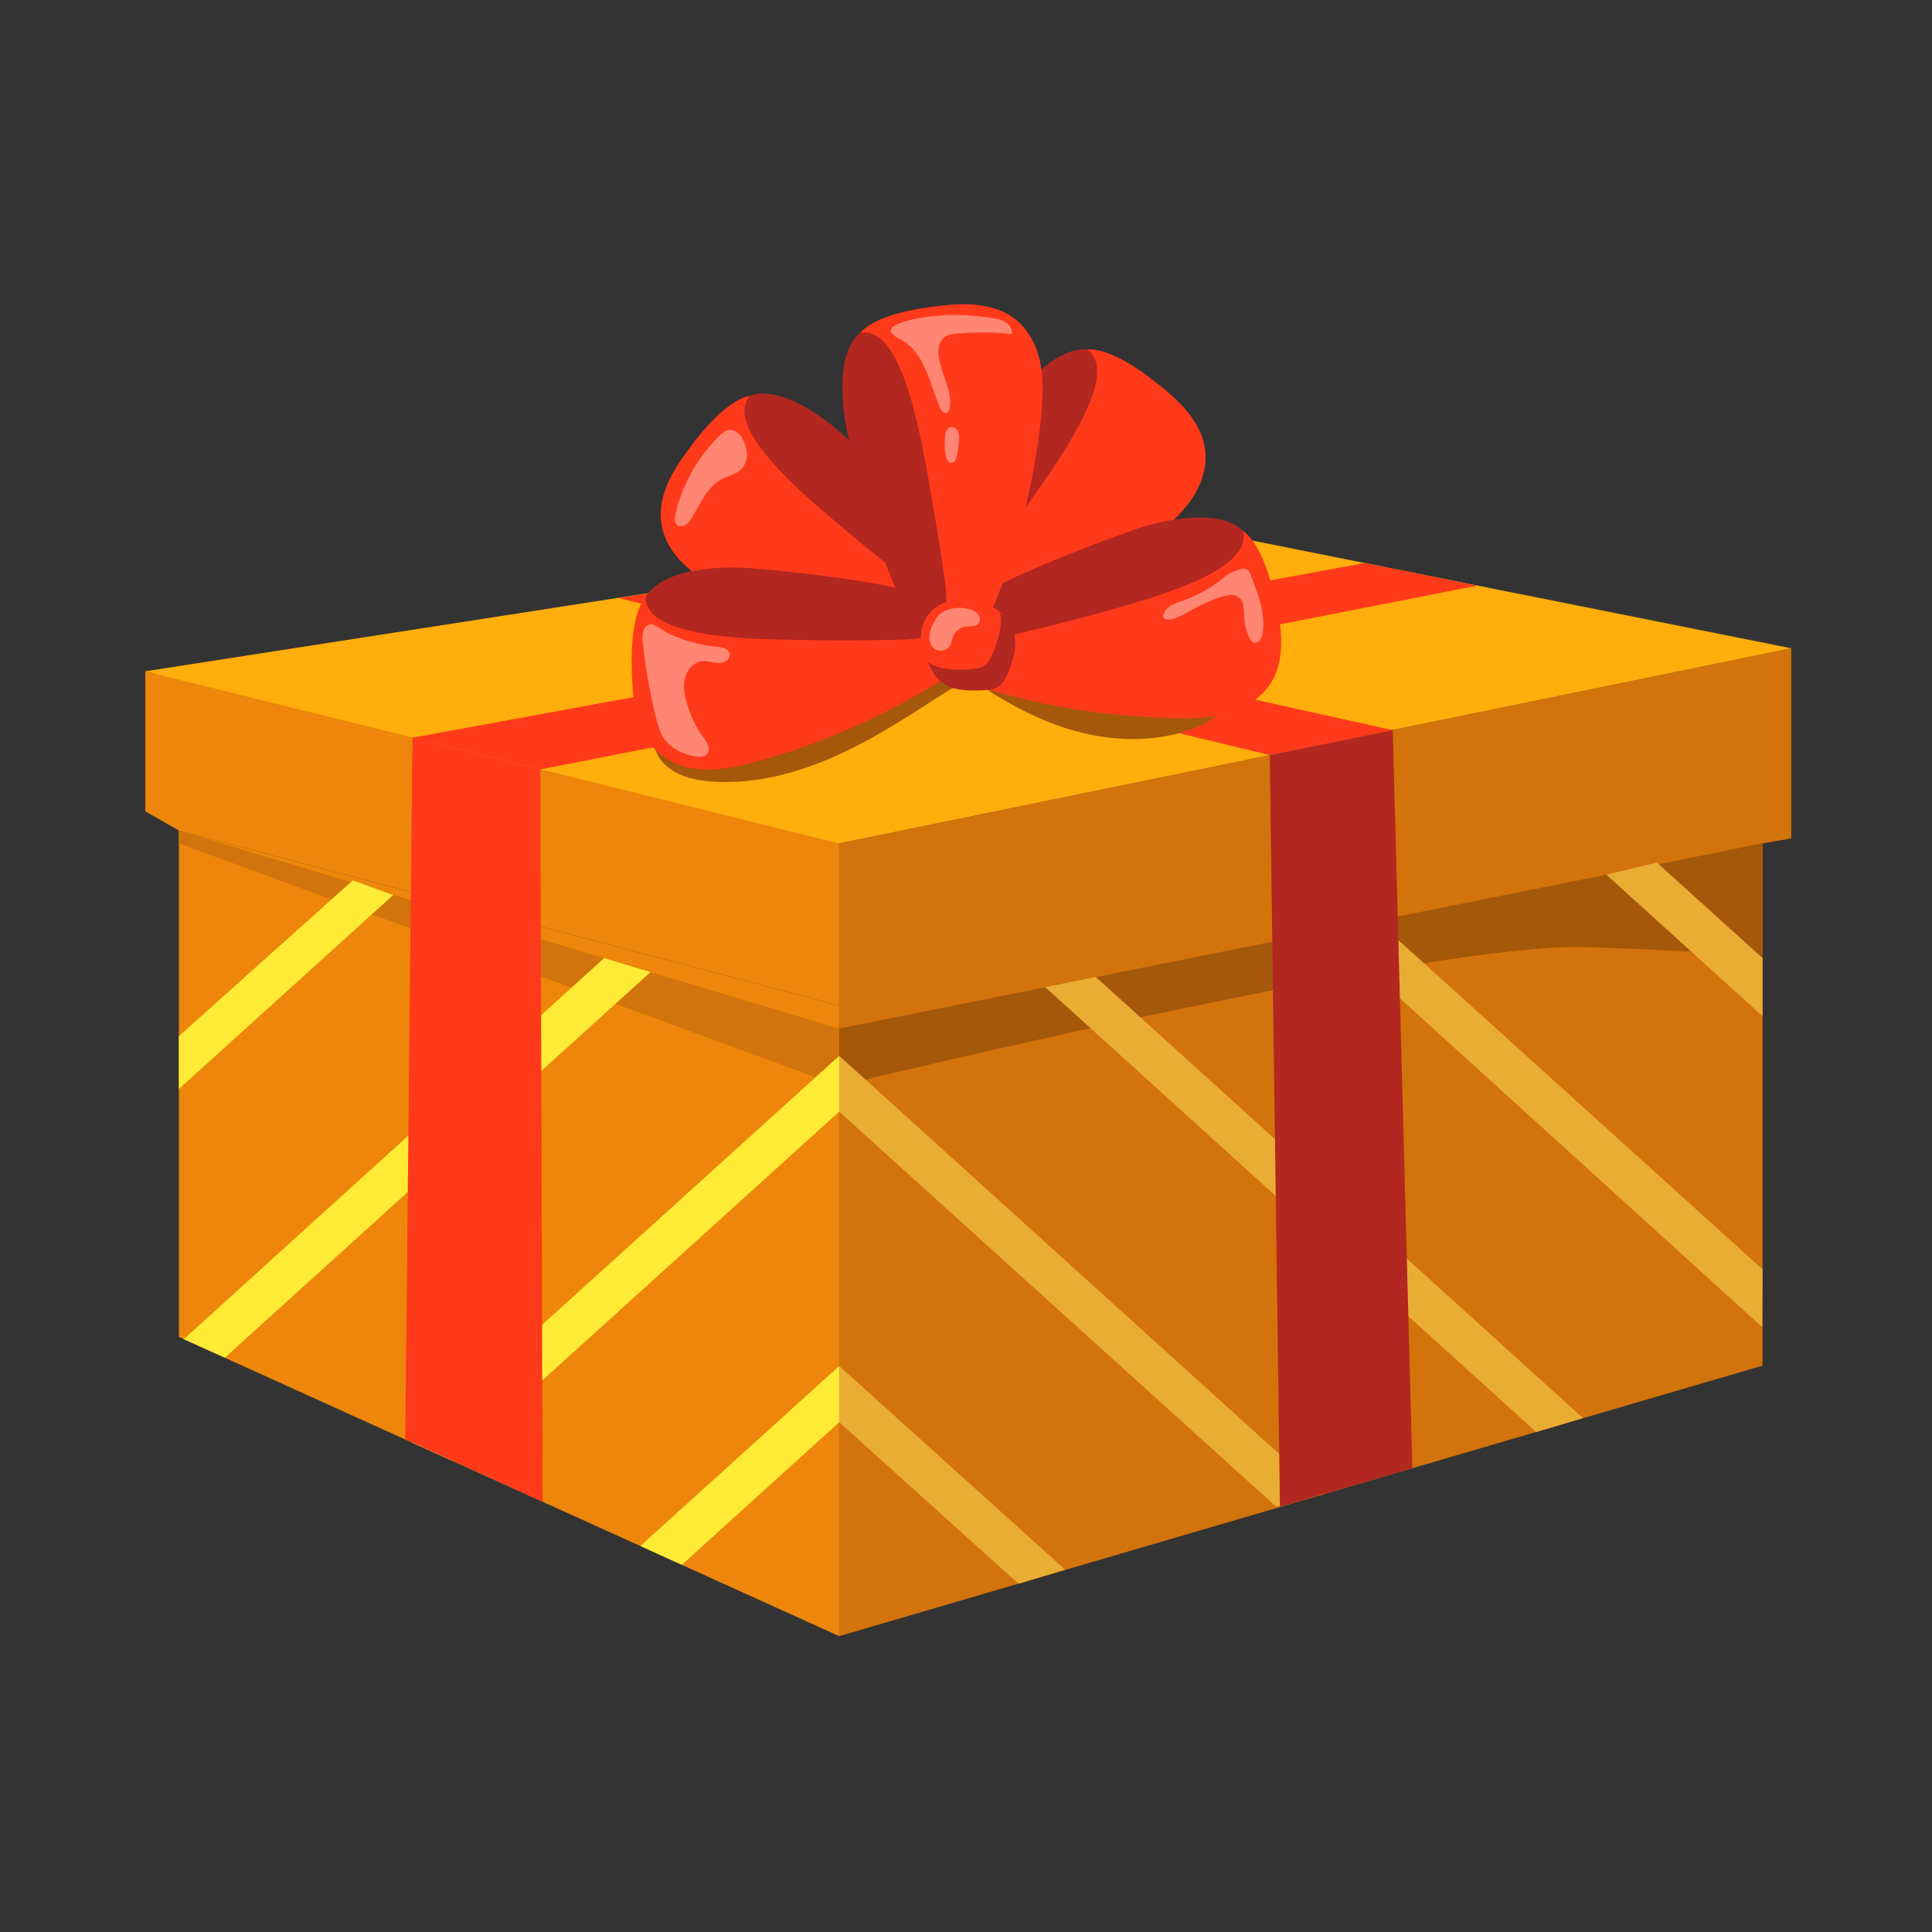 <?xml version="1.0" encoding="utf-8"?>
<!-- Generator: Adobe Illustrator 22.1.0, SVG Export Plug-In . SVG Version: 6.00 Build 0)  -->
<svg version="1.1" id="Layer_1" xmlns="http://www.w3.org/2000/svg" xmlns:xlink="http://www.w3.org/1999/xlink" x="0px" y="0px"
	 viewBox="0 0 512 512" style="enable-background:new 0 0 512 512;" xml:space="preserve">
<rect x="0" y="0" width="512" height="512" fill="#333333" stroke="none"/>
<style type="text/css">
	.st0{fill:#ED860A;}
	.st1{fill:#D3730B;}
	.st2{fill:#FFAE0B;}
	.st3{fill:#A5570A;}
	.st4{fill:#FFFFFF;}
	.st5{fill:#AEE4FF;}
	.st6{fill:#FF3A1A;}
	.st7{fill:#FFEB36;}
	.st8{fill:#EAAD34;}
	.st9{fill:#B22720;}
	.st10{opacity:0.39;fill:#FFFFFF;}
</style>
<g>
	<polygon class="st0" points="47.4,220.1 47.4,354.3 222.4,433.6 222.4,266.5 	"/>
	<polygon class="st1" points="222.4,266.5 467.1,223.5 467.1,361.9 222.4,433.6 	"/>
	<path class="st0" d="M47.4,220.1l-8.9-5.1v-37.1c0,0,183.9,40.5,183.9,45.6c0,5.1,0,43,0,43L47.4,220.1z"/>
	<polygon class="st1" points="467.1,223.5 474.7,222.2 474.7,171.8 222.4,223.5 222.4,268.3 	"/>
	<polygon class="st2" points="38.5,177.9 301.1,137.1 474.7,171.8 222.4,223.5 	"/>
	<path class="st3" d="M467.1,223.5l-244.8,49.1v15.2c0,0,156.2-38.1,197.7-36.8c41.5,1.3,47.1,3,47.1,3V223.5z"/>
	<polygon class="st1" points="47.4,220.1 222.4,272.6 222.4,287.8 47.4,223.5 	"/>
	<polygon class="st4" points="134.9,356.6 130.5,354.4 126.1,356.8 126.9,351.9 123.3,348.5 128.2,347.7 130.3,343.3 132.6,347.6 
		137.5,348.3 134,351.8 	"/>
	<polygon class="st5" points="358.1,306.5 353.4,303.6 348.3,305.9 349.6,300.5 345.9,296.4 351.4,295.9 354.1,291.1 356.3,296.2 
		361.7,297.4 357.5,301 	"/>
	<polygon class="st6" points="143.2,203.9 391.5,155.2 361.7,149.2 109.3,195.5 	"/>
	<polygon class="st6" points="336.5,200.1 163.9,158.5 191.4,154.2 369.1,193.5 	"/>
	<polygon class="st7" points="47.4,288.6 47.4,274.6 93.5,233.3 104.2,237.2 	"/>
	<polygon class="st7" points="59.6,359.8 48.7,354.9 160.1,253.9 172.4,257.6 	"/>
	<polygon class="st7" points="120.1,387.2 109.2,382.3 222.4,279.8 222.4,294.6 	"/>
	<polygon class="st7" points="180.7,414.7 169.7,409.7 222.4,362 222.4,376.9 	"/>
	<polygon class="st8" points="467.1,269.3 467.1,253.9 439.1,228.6 425.7,231.8 	"/>
	<polygon class="st8" points="467,351.7 467.1,336.4 364.9,244 351.3,246.7 	"/>
	<polygon class="st8" points="407.1,379.5 419.5,375.8 290.4,258.9 277,261.6 	"/>
	<polygon class="st8" points="338.2,399.3 350.8,396 222.4,279.8 222.4,294.6 	"/>
	<polygon class="st8" points="269.9,419.7 282.3,416 222.4,362 222.4,376.9 	"/>
	<polygon class="st6" points="109.3,195.5 107.4,381.4 143.8,398 143.2,203.9 	"/>
	<polygon class="st9" points="336.5,200.1 339.2,399.3 374.3,389.1 369.1,193.5 	"/>
	<path class="st3" d="M178.1,204.1c3,2,6.7,2.7,10.2,3c12,0.9,23.9-2.4,34.8-7.5c10.9-5.1,20.8-11.9,31-18.4c0.9-0.5,1.8-1.1,2.8-1
		c0.9,0.1,1.6,0.6,2.3,1c8.6,5.8,17.9,10.7,28,13.1c10.1,2.4,21,2.2,30.5-1.8c3.1-1.3,6.3-3.5,6.7-6.8c0.4-3.1-1.8-5.8-4.2-7.8
		c-10.4-8.8-25.1-9.6-38.6-11.1c-10.5-1.2-21-3.1-31.5-2.5c-10.7,0.6-21,3.6-31.3,6.6c-13.1,3.8-26.3,7.8-37.8,15.1
		C174.2,190.3,169.6,198.5,178.1,204.1z"/>
	<g>
		<g>
			<path class="st9" d="M291.1,93.5c-6.5-3.3-15.4,2.5-23.6,14.2c-4.2,6-19,32.1-21.2,39.5c-1.1,3.6-2,7.3-1.9,11
				c0,3.7,1.1,7.6,3.5,10.4c0.6,0.8,1.4,1.5,2.4,1.6c0.8,0.1,1.6-0.1,2.3-0.3c4-1.2,7.6-3.4,10.9-6c4.3-3.5,8-7.7,11.6-11.9
				c7.7-8.9,15.5-17.9,20.7-28.4c2.2-4.5,3.9-9.3,3.9-14.3C299.7,99.9,296.7,96.3,291.1,93.5z"/>
			<path class="st6" d="M273,132.8c7.9-11.2,24.1-33.8,15.1-40.2c6.5-0.4,15.7,6.5,20.9,10.9c5,4.2,9.8,9.5,10.4,16.1
				c0.5,4.6-1.2,9.3-3.9,13.1c-2.7,3.8-6.2,6.9-9.9,9.8c-13.4,10.6-28.3,19.4-44.1,25.9c-2.6,1.1-5.3,2.1-8.1,2.2
				c-3.9,0.2-7.4-1-5.8-4.6c1.8-3.8,6.1-7.5,8.7-10.8C262.1,147.8,267.7,140.4,273,132.8z"/>
		</g>
		<g>
			<path class="st9" d="M331.2,143.3c-2.9-6.7-13.5-7.8-27.2-4c-7,2-35.1,12.8-41.5,17.1c-3.1,2.1-6.1,4.4-8.5,7.3
				c-2.3,2.9-4,6.5-3.9,10.3c0,1,0.2,2,0.8,2.8c0.5,0.6,1.3,1,2,1.3c3.9,1.6,8.1,2.2,12.3,2.2c5.5,0.1,11.1-0.9,16.5-1.8
				c11.6-2,23.3-4,34-8.9c4.5-2.1,8.9-4.7,12.1-8.6C333.8,153.7,333.7,149,331.2,143.3z"/>
			<path class="st6" d="M292.2,162.2c13.2-3.7,40-10.9,37.2-21.5c5.3,3.8,8,15,9.3,21.6c1.2,6.4,1.5,13.6-2.1,19
				c-2.6,3.9-6.8,6.4-11.3,7.7c-4.5,1.3-9.2,1.4-13.9,1.3c-17.1-0.3-34.1-2.9-50.5-7.9c-2.7-0.8-5.4-1.7-7.7-3.4
				c-3.1-2.4-5.1-5.4-1.6-7.2c3.8-1.8,9.5-1.9,13.6-2.8C274.4,166.9,283.3,164.7,292.2,162.2z"/>
		</g>
		<g>
			<path class="st9" d="M195.9,106.5c5.4-4.8,15.6-1.5,26.4,7.7c5.6,4.7,26.6,26.3,30.6,32.8c1.9,3.2,3.7,6.5,4.6,10.2
				c0.9,3.6,0.9,7.6-0.8,11c-0.4,0.9-1,1.8-1.9,2.2c-0.7,0.3-1.5,0.3-2.3,0.3c-4.2-0.2-8.3-1.4-12.1-3.1c-5.1-2.3-9.7-5.4-14.3-8.5
				c-9.7-6.6-19.5-13.4-27.2-22.3c-3.3-3.8-6.2-8-7.4-12.8C189.3,114.9,191.3,110.6,195.9,106.5z"/>
			<path class="st6" d="M223.5,140c-10.5-8.8-31.9-26.6-24.8-35.1c-6.4,1.3-13.5,10.3-17.4,15.8c-3.8,5.3-7.1,11.7-6,18.2
				c0.7,4.6,3.6,8.7,7.1,11.7c3.5,3,7.8,5.1,12,7c15.6,6.9,32.2,11.6,49.2,13.9c2.8,0.4,5.6,0.7,8.4,0.1c3.8-0.8,7-2.8,4.4-5.9
				c-2.7-3.2-7.8-5.7-11.2-8.3C237.7,151.7,230.5,145.9,223.5,140z"/>
		</g>
		<g>
			<path class="st9" d="M230.7,86.6c-6.9,2.3-9,12.8-6.4,26.8c1.3,7.2,9.6,36.1,13.3,42.8c1.8,3.3,3.8,6.5,6.5,9.1s6.2,4.5,9.9,4.8
				c1,0.1,2,0,2.9-0.6c0.7-0.5,1.1-1.2,1.4-1.9c1.9-3.7,2.9-7.9,3.3-12c0.6-5.5,0.1-11.1-0.3-16.6c-0.9-11.7-1.9-23.6-5.8-34.7
				c-1.6-4.7-3.9-9.3-7.5-12.8C241.3,85,236.6,84.7,230.7,86.6z"/>
			<path class="st6" d="M246.1,127.2c-2.5-13.5-7.2-40.9-18.1-39c4.3-4.9,15.6-6.6,22.4-7.3c6.5-0.7,13.7-0.3,18.8,3.8
				c3.6,2.9,5.8,7.4,6.6,12c0.8,4.6,0.5,9.3,0.1,13.9c-1.8,17-6,33.7-12.4,49.6c-1.1,2.6-2.2,5.2-4.1,7.3c-2.6,2.9-5.9,4.6-7.3,0.9
				c-1.5-3.9-1.1-9.6-1.6-13.8C249.2,145.4,247.7,136.3,246.1,127.2z"/>
		</g>
		<g>
			<path class="st9" d="M170,161.2c1.1-7.2,11.1-11,25.3-10.8c7.3,0.1,37.2,3.5,44.4,6.1c3.5,1.2,7,2.7,10,4.9c3,2.2,5.5,5.3,6.4,9
				c0.2,1,0.3,2-0.1,2.9c-0.3,0.7-1,1.2-1.6,1.7c-3.4,2.5-7.3,4.2-11.3,5.3c-5.4,1.5-10.9,2-16.4,2.4c-11.7,1-23.6,2-35.2,0
				c-4.9-0.9-9.8-2.3-13.9-5.2C170.1,171.9,169,167.3,170,161.2z"/>
			<path class="st6" d="M212.5,169.6c-13.7-0.2-41.5-0.4-41.4-11.4c-4.1,5-3.9,16.5-3.5,23.3c0.4,6.5,2,13.5,6.8,17.9
				c3.5,3.1,8.2,4.5,12.9,4.5c4.7,0.1,9.2-1,13.7-2.2c16.5-4.6,32.3-11.5,46.8-20.4c2.4-1.5,4.8-3,6.5-5.2c2.4-3.1,3.6-6.6-0.3-7.3
				c-4.1-0.8-9.7,0.5-13.9,0.7C231,169.7,221.8,169.8,212.5,169.6z"/>
		</g>
		<path class="st6" d="M244.4,166.3c-0.8,3-0.3,6.2,0.8,9c0.7,1.6,1.5,3.2,2.9,4.3c3.1,2.8,7.7,2.7,11.8,2.5
			c1.1-0.1,2.1-0.1,3.1-0.6c1.8-0.8,2.7-2.8,3.4-4.7c0.8-2.1,1.5-4.3,1.7-6.6c0.2-2.3-0.3-4.7-1.6-6.5c-2.6-3.6-8.2-4.4-12.4-4.6
			C249.5,158.9,245.5,162,244.4,166.3z"/>
		<path class="st9" d="M267.3,164.5c-0.6-0.9-1.4-1.5-2.3-2.1c0.2,1,0.2,2,0.2,3.1c-0.2,2.3-0.9,4.5-1.7,6.6
			c-0.7,1.9-1.6,3.9-3.4,4.7c-1,0.4-2,0.5-3.1,0.6c-3.8,0.2-8.1,0.2-11.1-2c0.1,0.2,0.2,0.5,0.3,0.7c0.7,1.6,1.5,3.2,2.9,4.3
			c3.1,2.8,7.7,2.7,11.8,2.5c1.1-0.1,2.1-0.1,3.1-0.6c1.8-0.8,2.7-2.8,3.4-4.7c0.8-2.1,1.5-4.3,1.7-6.6
			C269.1,168.7,268.7,166.4,267.3,164.5z"/>
		<path class="st10" d="M248.9,162.9c-0.7,0.7-1.2,1.5-1.6,2.4c-0.6,1.2-1,2.4-1,3.7c0,1.3,0.6,2.7,1.8,3.2c1.3,0.7,3.2,0,3.8-1.4
			c0.2-0.5,0.3-1.1,0.5-1.7c0.5-1.6,2-2.9,3.7-3.1c1.2-0.1,2.6,0.1,3.3-0.8c0.7-0.9,0.2-2.3-0.7-2.9
			C256.1,160.5,251.3,160.7,248.9,162.9z"/>
		<path class="st10" d="M170.3,169.9c0.7,6.9,1.9,13.7,3.6,20.5c0.5,1.9,1,3.9,2.2,5.5c1.8,2.5,4.7,3.8,7.7,4.5
			c1.3,0.3,2.9,0.4,3.7-0.7c0.9-1.3-0.2-3-1.1-4.3c-2.1-2.8-3.6-6.1-4.5-9.5c-0.6-2.1-0.9-4.4-0.3-6.5c0.6-2.1,2.4-4,4.6-4.2
			c1.5-0.1,2.9,0.5,4.4,0.5c1.5,0,3.2-1.3,2.7-2.7c-0.4-1.2-2-1.5-3.2-1.6c-4.6-0.4-9.2-1.7-13.3-3.7c-1.2-0.6-3.1-2.4-4.5-2.2
			C170.3,165.8,170.2,168.3,170.3,169.9z"/>
		<path class="st10" d="M238.4,89.8c3.3,1.6,5.5,4.8,6.9,8.2c1.5,3.3,2.4,6.9,3.9,10.2c0.3,0.6,0.8,1.4,1.5,1.3
			c0.6-0.1,0.9-0.8,1-1.5c0.7-4.3-2-8.4-2.8-12.7c-0.5-2.2-0.3-4.8,1.6-6.1c0.9-0.6,2-0.7,3.1-0.8c4.8-0.4,9.7-0.4,14.6,0.1
			c0.1-1.2-0.6-2.4-1.7-3.1c-1-0.7-2.2-0.9-3.5-1.1c-5.8-1-11.8-1.1-17.7-0.3C242.8,84.4,231.2,86.3,238.4,89.8z"/>
		<path class="st10" d="M250.5,115.4c-0.2,2.1-0.3,4.3,0.4,6.2c0.1,0.4,0.4,0.8,0.8,1c0.5,0.2,1.1-0.1,1.4-0.5
			c0.3-0.4,0.4-1,0.5-1.5c0.3-1.5,0.5-3,0.6-4.5C254.4,112.8,250.8,111.9,250.5,115.4z"/>
		<path class="st10" d="M191.2,115c-6,5.6-10.3,13.1-12.2,21.2c-0.2,1-0.3,2.2,0.4,2.9c0.6,0.5,1.6,0.4,2.3,0
			c0.7-0.4,1.2-1.1,1.6-1.8c2.3-3.8,4.2-8.4,8.1-10.4c1.6-0.8,3.6-1.2,4.9-2.4c1.4-1.3,1.9-3.5,1.5-5.4
			C197.2,115.9,194.5,112,191.2,115z"/>
		<path class="st10" d="M318.4,160.3c2.2-1,4.4-2.1,6.8-2.5c1.1-0.2,2.2-0.2,3.1,0.5c1.4,1,1.3,3.2,1.4,4.9c0.1,2,0.5,4,1.4,5.8
			c0.2,0.5,0.5,0.9,0.9,1.2c0.6,0.3,1.4,0,1.9-0.5c0.4-0.5,0.6-1.3,0.7-1.9c0.8-5.2-1.2-10.4-3.1-15.3c-0.3-0.7-0.6-1.5-1.3-1.7
			c-0.4-0.1-0.9-0.1-1.3,0c-1.2,0.3-2.4,0.8-3.4,1.4c-1,0.6-1.8,1.4-2.8,2.1c-2.2,1.7-4.7,3-7.2,4.1c-2,0.9-5,1.4-6.5,3.2
			c-1.4,1.8-0.7,3,1.5,2.5C313.1,163.5,316,161.4,318.4,160.3z"/>
	</g>
</g>
</svg>
